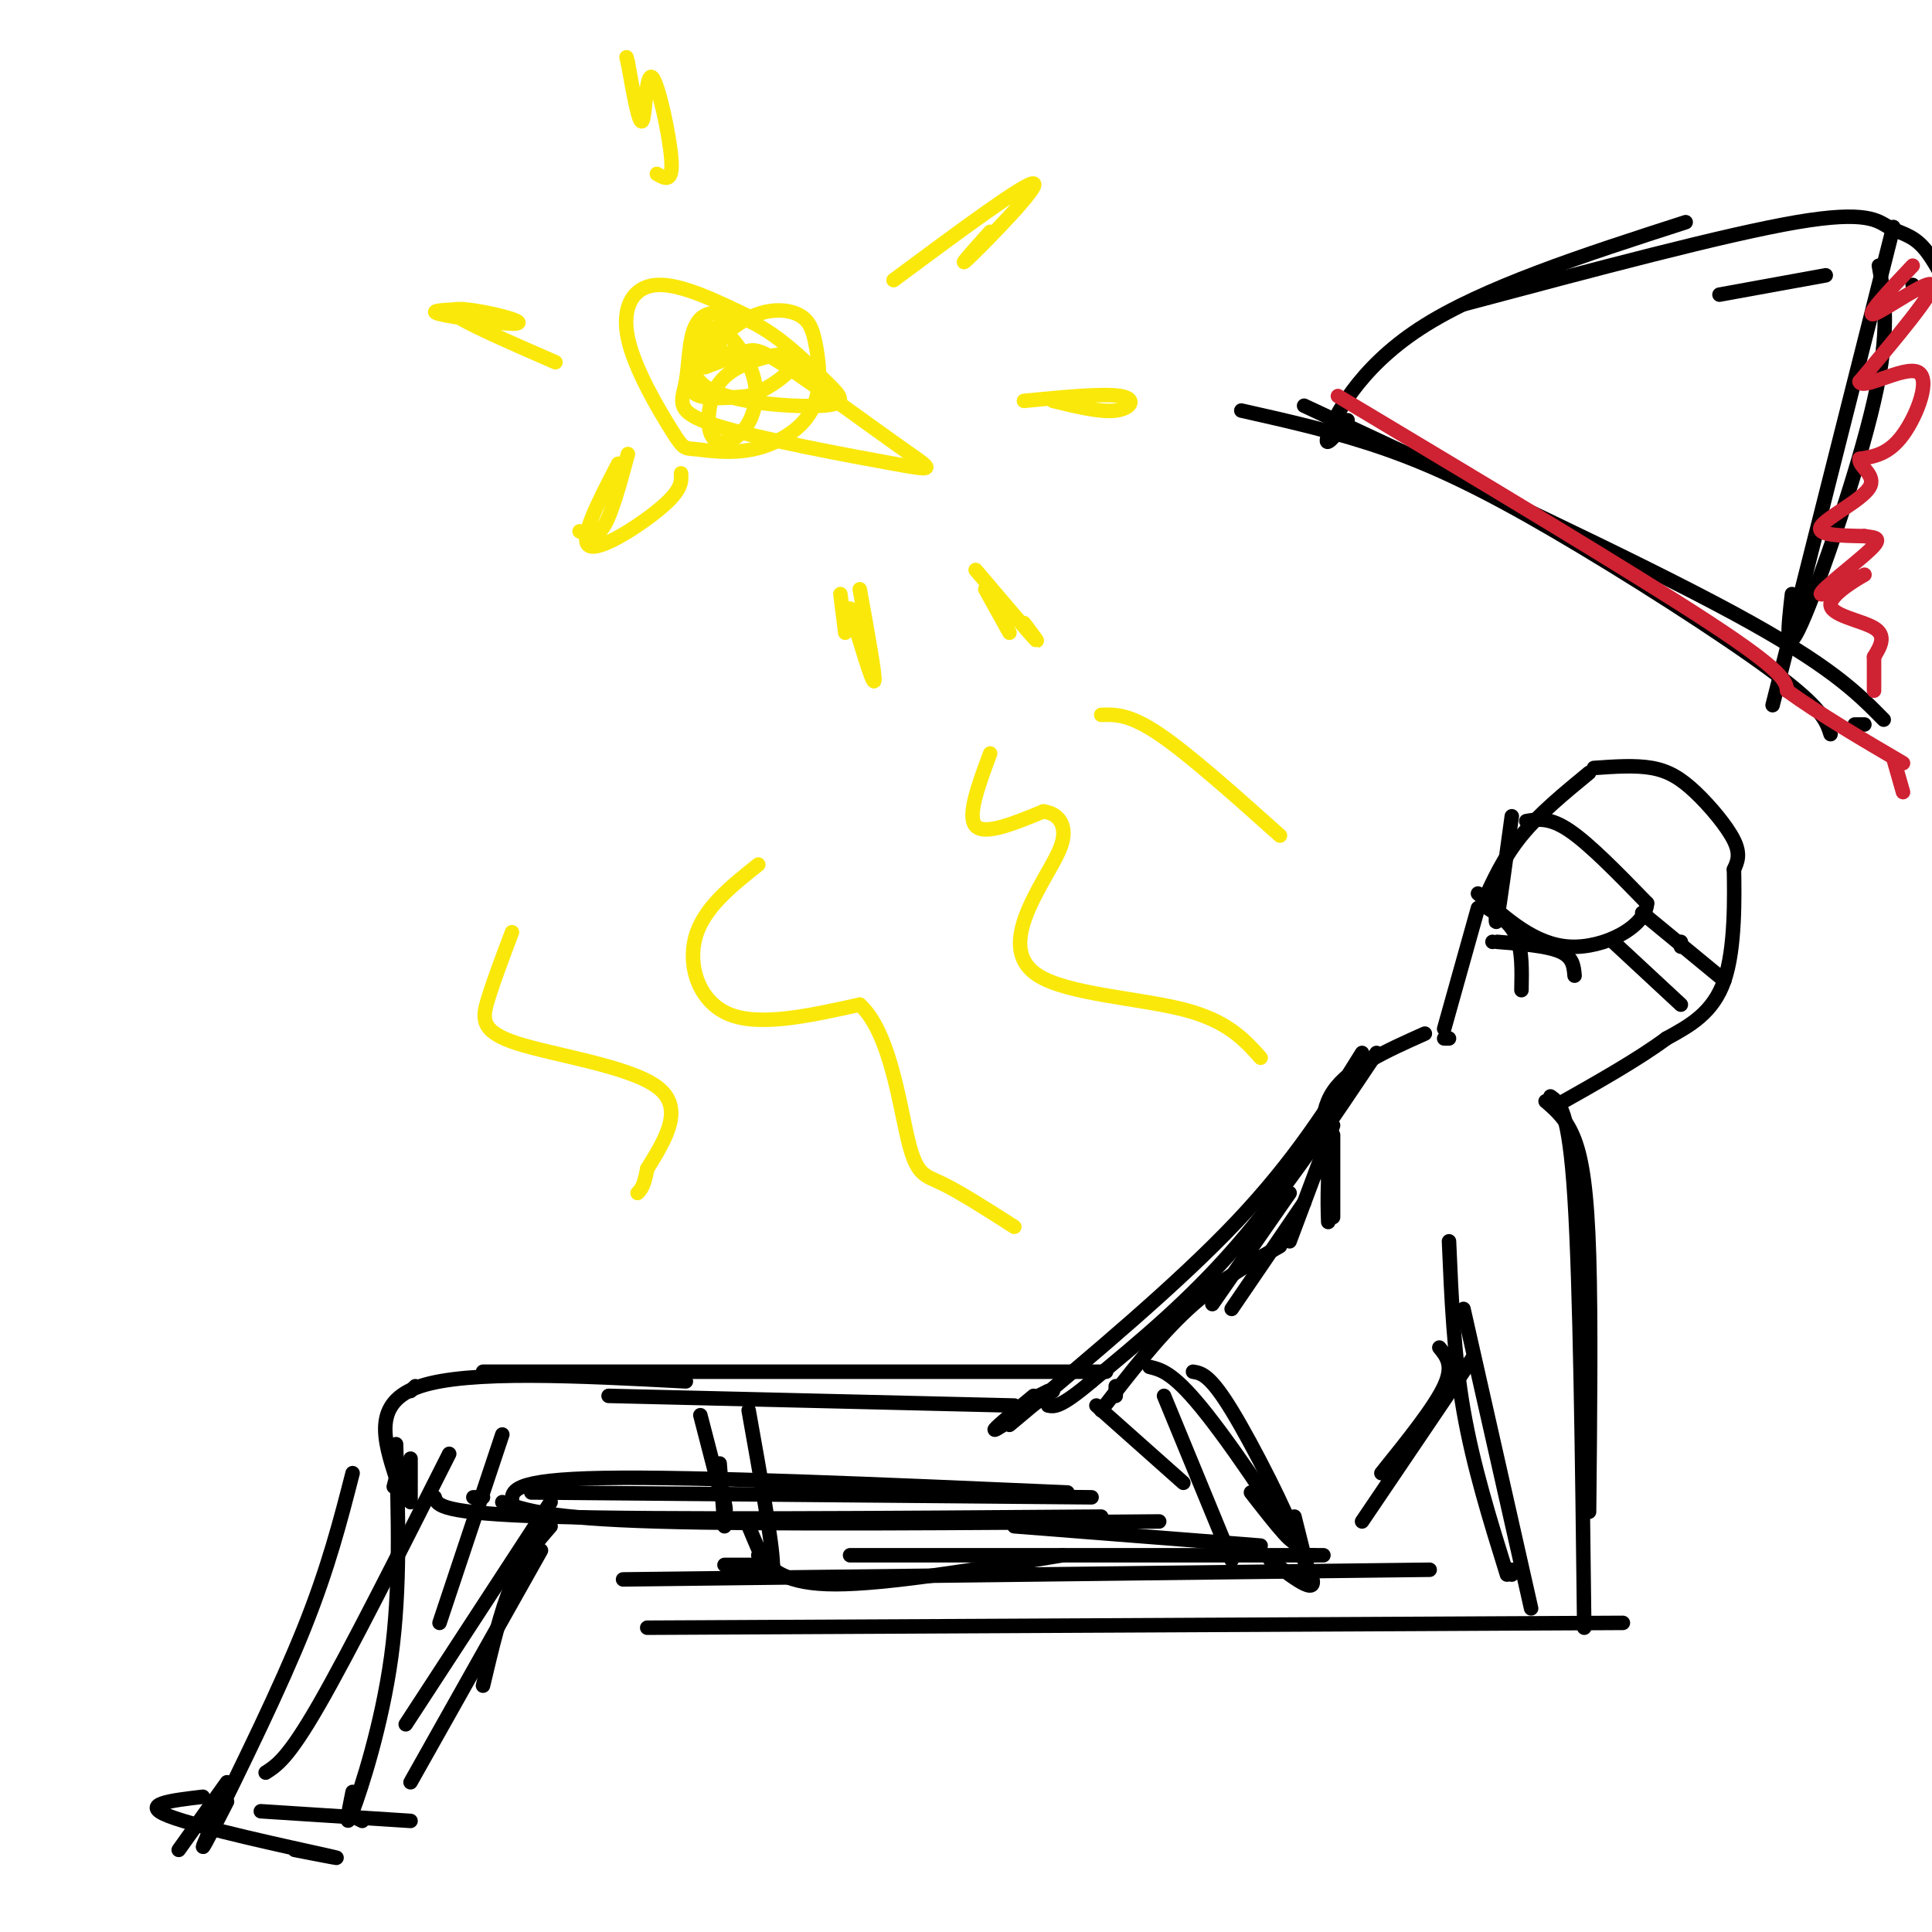 <svg viewBox='0 0 400 400' version='1.1' xmlns='http://www.w3.org/2000/svg' xmlns:xlink='http://www.w3.org/1999/xlink'><g fill='none' stroke='rgb(0,0,0)' stroke-width='3' stroke-linecap='round' stroke-linejoin='round'><path d='M282,218c-6.917,11.083 -13.833,22.167 -26,35c-12.167,12.833 -29.583,27.417 -47,42'/><path d='M229,284c0.000,0.000 -129.000,0.000 -129,0'/><path d='M86,287c0.000,0.000 -1.000,1.000 -1,1'/><path d='M285,218c-9.583,14.333 -19.167,28.667 -29,40c-9.833,11.333 -19.917,19.667 -30,28'/><path d='M226,286c-6.500,5.500 -7.750,5.250 -9,5'/><path d='M218,288c-5.667,3.917 -11.333,7.833 -12,8c-0.667,0.167 3.667,-3.417 8,-7'/><path d='M217,288c0.000,0.000 -2.000,1.000 -2,1'/><path d='M295,214c-7.833,3.500 -15.667,7.000 -19,12c-3.333,5.000 -2.167,11.500 -1,18'/><path d='M275,244c-0.167,4.500 -0.083,6.750 0,9'/><path d='M276,233c0.000,0.000 -9.000,24.000 -9,24'/><path d='M270,249c0.000,0.000 -15.000,22.000 -15,22'/><path d='M267,247c0.000,0.000 -16.000,23.000 -16,23'/><path d='M265,258c-6.417,3.667 -12.833,7.333 -19,13c-6.167,5.667 -12.083,13.333 -18,21'/><path d='M231,287c0.000,0.000 0.000,2.000 0,2'/><path d='M321,227c1.917,1.333 3.833,2.667 5,21c1.167,18.333 1.583,53.667 2,89'/><path d='M320,228c2.200,1.889 4.400,3.778 6,8c1.600,4.222 2.600,10.778 3,24c0.400,13.222 0.200,33.111 0,53'/><path d='M300,257c0.500,11.750 1.000,23.500 3,35c2.000,11.500 5.500,22.750 9,34'/><path d='M303,271c0.000,0.000 14.000,62.000 14,62'/><path d='M313,326c0.000,0.000 0.000,-1.000 0,-1'/><path d='M298,279c1.500,1.833 3.000,3.667 1,8c-2.000,4.333 -7.500,11.167 -13,18'/><path d='M305,281c0.000,0.000 -23.000,34.000 -23,34'/><path d='M210,291c0.000,0.000 -84.000,-2.000 -84,-2'/><path d='M142,286c-22.500,-1.167 -45.000,-2.333 -55,1c-10.000,3.333 -7.500,11.167 -5,19'/><path d='M82,306c-0.833,3.167 -0.417,1.583 0,0'/><path d='M85,302c0.000,0.000 0.000,9.000 0,9'/><path d='M83,304c0.000,0.000 0.000,4.000 0,4'/><path d='M221,309c-38.417,-1.667 -76.833,-3.333 -96,-3c-19.167,0.333 -19.083,2.667 -19,5'/><path d='M226,310c0.000,0.000 -116.000,-1.000 -116,-1'/><path d='M240,315c-40.667,0.333 -81.333,0.667 -104,0c-22.667,-0.667 -27.333,-2.333 -32,-4'/><path d='M100,310c0.000,0.000 -2.000,0.000 -2,0'/><path d='M90,310c0.500,1.667 1.000,3.333 24,4c23.000,0.667 68.500,0.333 114,0'/><path d='M210,316c0.000,0.000 51.000,4.000 51,4'/><path d='M227,291c0.000,0.000 18.000,16.000 18,16'/><path d='M238,283c2.556,0.622 5.111,1.244 12,10c6.889,8.756 18.111,25.644 21,32c2.889,6.356 -2.556,2.178 -8,-2'/><path d='M247,284c1.733,0.289 3.467,0.578 8,8c4.533,7.422 11.867,21.978 13,26c1.133,4.022 -3.933,-2.489 -9,-9'/><path d='M241,289c0.000,0.000 14.000,34.000 14,34'/><path d='M155,292c2.500,14.000 5.000,28.000 5,32c0.000,4.000 -2.500,-2.000 -5,-8'/><path d='M145,293c2.167,8.417 4.333,16.833 5,19c0.667,2.167 -0.167,-1.917 -1,-6'/><path d='M149,303c0.000,0.000 1.000,13.000 1,13'/><path d='M157,322c2.750,3.000 5.500,6.000 16,6c10.500,0.000 28.750,-3.000 47,-6'/><path d='M176,322c0.000,0.000 98.000,0.000 98,0'/><path d='M272,322c0.000,0.000 -1.000,0.000 -1,0'/><path d='M270,322c0.000,0.000 -2.000,-8.000 -2,-8'/><path d='M276,235c0.000,0.000 0.000,17.000 0,17'/><path d='M300,215c0.000,0.000 -1.000,0.000 -1,0'/><path d='M299,213c0.000,0.000 7.000,-25.000 7,-25'/><path d='M308,188c2.417,1.583 4.833,3.167 6,6c1.167,2.833 1.083,6.917 1,11'/><path d='M313,169c-1.250,9.167 -2.500,18.333 -3,21c-0.500,2.667 -0.250,-1.167 0,-5'/><path d='M316,170c2.417,-0.417 4.833,-0.833 9,2c4.167,2.833 10.083,8.917 16,15'/><path d='M341,187c-0.222,4.822 -8.778,9.378 -16,9c-7.222,-0.378 -13.111,-5.689 -19,-11'/><path d='M309,195c0.000,0.000 0.000,0.000 0,0'/><path d='M310,195c5.167,0.417 10.333,0.833 13,2c2.667,1.167 2.833,3.083 3,5'/><path d='M307,187c2.167,-4.750 4.333,-9.500 8,-14c3.667,-4.500 8.833,-8.750 14,-13'/><path d='M330,159c4.292,-0.304 8.583,-0.607 12,0c3.417,0.607 5.958,2.125 9,5c3.042,2.875 6.583,7.107 8,10c1.417,2.893 0.708,4.446 0,6'/><path d='M359,180c0.089,5.511 0.311,16.289 -2,23c-2.311,6.711 -7.156,9.356 -12,12'/><path d='M345,215c-5.833,4.333 -14.417,9.167 -23,14'/><path d='M334,195c0.000,0.000 14.000,13.000 14,13'/><path d='M340,189c0.000,0.000 17.000,14.000 17,14'/><path d='M348,196c0.000,0.000 0.000,-1.000 0,-1'/><path d='M257,85c9.988,2.244 19.976,4.488 30,8c10.024,3.512 20.083,8.292 35,17c14.917,8.708 34.690,21.345 45,29c10.310,7.655 11.155,10.327 12,13'/><path d='M270,84c34.500,16.083 69.000,32.167 89,43c20.000,10.833 25.500,16.417 31,22'/><path d='M386,150c0.000,0.000 -2.000,0.000 -2,0'/><path d='M82,299c0.467,14.933 0.933,29.867 -1,44c-1.933,14.133 -6.267,27.467 -8,32c-1.733,4.533 -0.867,0.267 0,-4'/><path d='M104,297c0.000,0.000 -13.000,39.000 -13,39'/><path d='M114,316c-2.833,3.250 -5.667,6.500 -8,12c-2.333,5.500 -4.167,13.250 -6,21'/><path d='M114,311c0.000,0.000 -30.000,46.000 -30,46'/><path d='M112,321c0.000,0.000 -27.000,48.000 -27,48'/><path d='M73,305c-2.500,9.750 -5.000,19.500 -10,32c-5.000,12.500 -12.500,27.750 -20,43'/><path d='M43,380c-2.667,6.000 0.667,-0.500 4,-7'/><path d='M93,301c-10.333,20.500 -20.667,41.000 -27,52c-6.333,11.000 -8.667,12.500 -11,14'/><path d='M54,375c0.000,0.000 31.000,2.000 31,2'/><path d='M73,376c0.000,0.000 2.000,1.000 2,1'/><path d='M47,369c0.000,0.000 -10.000,14.000 -10,14'/><path d='M42,372c-6.644,0.778 -13.289,1.556 -7,4c6.289,2.444 25.511,6.556 32,8c6.489,1.444 0.244,0.222 -6,-1'/><path d='M134,337c0.000,0.000 202.000,-1.000 202,-1'/><path d='M129,327c0.000,0.000 167.000,-2.000 167,-2'/><path d='M150,324c0.000,0.000 10.000,0.000 10,0'/><path d='M303,63c27.179,-7.250 54.357,-14.500 69,-17c14.643,-2.500 16.750,-0.250 19,1c2.250,1.250 4.643,1.500 7,4c2.357,2.500 4.679,7.250 7,12'/><path d='M349,46c-21.022,6.778 -42.044,13.556 -55,22c-12.956,8.444 -17.844,18.556 -19,22c-1.156,3.444 1.422,0.222 4,-3'/><path d='M356,61c0.000,0.000 22.000,-4.000 22,-4'/><path d='M389,55c1.200,6.578 2.400,13.156 -1,28c-3.400,14.844 -11.400,37.956 -15,46c-3.600,8.044 -2.800,1.022 -2,-6'/><path d='M392,47c0.000,0.000 -25.000,99.000 -25,99'/><path d='M396,59c0.000,0.000 0.000,0.000 0,0'/></g>
<g fill='none' stroke='rgb(250,232,11)' stroke-width='3' stroke-linecap='round' stroke-linejoin='round'><path d='M156,66c-7.522,-3.657 -15.043,-7.315 -20,-7c-4.957,0.315 -7.348,4.601 -6,11c1.348,6.399 6.436,14.909 9,19c2.564,4.091 2.604,3.762 5,4c2.396,0.238 7.149,1.043 12,0c4.851,-1.043 9.801,-3.935 12,-8c2.199,-4.065 1.647,-9.302 1,-13c-0.647,-3.698 -1.390,-5.857 -4,-7c-2.610,-1.143 -7.087,-1.269 -12,2c-4.913,3.269 -10.261,9.934 -10,13c0.261,3.066 6.130,2.533 12,2'/><path d='M155,82c4.754,-1.524 10.637,-6.335 10,-8c-0.637,-1.665 -7.796,-0.186 -12,2c-4.204,2.186 -5.452,5.077 -6,8c-0.548,2.923 -0.396,5.877 1,7c1.396,1.123 4.034,0.416 6,-2c1.966,-2.416 3.259,-6.540 2,-11c-1.259,-4.460 -5.069,-9.257 -7,-10c-1.931,-0.743 -1.981,2.569 -1,3c0.981,0.431 2.995,-2.020 3,-3c0.005,-0.980 -1.997,-0.490 -4,0'/><path d='M147,68c-2.243,2.436 -5.852,8.526 -1,12c4.852,3.474 18.165,4.332 24,4c5.835,-0.332 4.192,-1.853 1,-5c-3.192,-3.147 -7.932,-7.918 -13,-11c-5.068,-3.082 -10.462,-4.475 -13,-2c-2.538,2.475 -2.220,8.817 -3,13c-0.780,4.183 -2.659,6.208 6,9c8.659,2.792 27.856,6.350 37,8c9.144,1.650 8.234,1.391 2,-3c-6.234,-4.391 -17.794,-12.913 -24,-17c-6.206,-4.087 -7.059,-3.739 -9,-3c-1.941,0.739 -4.971,1.870 -8,3'/><path d='M146,76c-0.500,0.000 2.250,-1.500 5,-3'/><path d='M185,58c13.778,-10.222 27.556,-20.444 29,-20c1.444,0.444 -9.444,11.556 -13,15c-3.556,3.444 0.222,-0.778 4,-5'/><path d='M212,83c8.267,-0.800 16.533,-1.600 20,-1c3.467,0.600 2.133,2.600 -1,3c-3.133,0.400 -8.067,-0.800 -13,-2'/><path d='M202,118c5.167,6.083 10.333,12.167 12,14c1.667,1.833 -0.167,-0.583 -2,-3'/><path d='M204,122c0.000,0.000 5.000,9.000 5,9'/><path d='M178,122c1.667,9.167 3.333,18.333 3,19c-0.333,0.667 -2.667,-7.167 -5,-15'/><path d='M174,123c0.000,0.000 1.000,8.000 1,8'/><path d='M141,98c0.111,1.689 0.222,3.378 -4,7c-4.222,3.622 -12.778,9.178 -15,8c-2.222,-1.178 1.889,-9.089 6,-17'/><path d='M130,94c-1.667,6.167 -3.333,12.333 -5,15c-1.667,2.667 -3.333,1.833 -5,1'/><path d='M115,75c-9.533,-4.152 -19.065,-8.303 -21,-10c-1.935,-1.697 3.729,-0.939 8,0c4.271,0.939 7.150,2.061 4,2c-3.150,-0.061 -12.329,-1.303 -15,-2c-2.671,-0.697 1.164,-0.848 5,-1'/><path d='M136,36c1.679,0.994 3.357,1.988 3,-3c-0.357,-4.988 -2.750,-15.958 -4,-17c-1.250,-1.042 -1.357,7.845 -2,9c-0.643,1.155 -1.821,-5.423 -3,-12'/><path d='M130,13c-0.500,-2.000 -0.250,-1.000 0,0'/><path d='M228,148c2.917,-0.083 5.833,-0.167 12,4c6.167,4.167 15.583,12.583 25,21'/><path d='M205,156c-2.417,6.500 -4.833,13.000 -3,15c1.833,2.000 7.917,-0.500 14,-3'/><path d='M216,168c3.338,0.405 4.682,2.918 4,6c-0.682,3.082 -3.389,6.733 -6,12c-2.611,5.267 -5.126,12.149 1,16c6.126,3.851 20.893,4.672 30,7c9.107,2.328 12.553,6.164 16,10'/><path d='M157,179c-5.667,4.511 -11.333,9.022 -13,15c-1.667,5.978 0.667,13.422 7,16c6.333,2.578 16.667,0.289 27,-2'/><path d='M178,208c6.202,5.595 8.208,20.583 10,28c1.792,7.417 3.369,7.262 7,9c3.631,1.738 9.315,5.369 15,9'/><path d='M106,193c-1.917,5.065 -3.833,10.131 -5,14c-1.167,3.869 -1.583,6.542 6,9c7.583,2.458 23.167,4.702 29,9c5.833,4.298 1.917,10.649 -2,17'/><path d='M134,242c-0.667,3.667 -1.333,4.333 -2,5'/></g>
<g fill='none' stroke='rgb(207,34,51)' stroke-width='3' stroke-linecap='round' stroke-linejoin='round'><path d='M396,55c-5.044,5.333 -10.089,10.667 -8,10c2.089,-0.667 11.311,-7.333 12,-6c0.689,1.333 -7.156,10.667 -15,20'/><path d='M385,79c0.464,1.929 9.125,-3.250 12,-2c2.875,1.250 -0.036,8.929 -3,13c-2.964,4.071 -5.982,4.536 -9,5'/><path d='M385,95c-0.238,1.679 3.667,3.375 2,6c-1.667,2.625 -8.905,6.179 -10,8c-1.095,1.821 3.952,1.911 9,2'/><path d='M386,111c2.413,0.356 3.945,0.246 1,3c-2.945,2.754 -10.366,8.373 -10,9c0.366,0.627 8.521,-3.739 9,-4c0.479,-0.261 -6.717,3.584 -7,6c-0.283,2.416 6.348,3.405 9,5c2.652,1.595 1.326,3.798 0,6'/><path d='M388,136c0.000,2.167 0.000,4.583 0,7'/><path d='M277,82c30.750,18.417 61.500,36.833 77,47c15.500,10.167 15.750,12.083 16,14'/><path d='M370,143c6.667,4.833 15.333,9.917 24,15'/><path d='M392,157c0.000,0.000 2.000,7.000 2,7'/></g>
</svg>